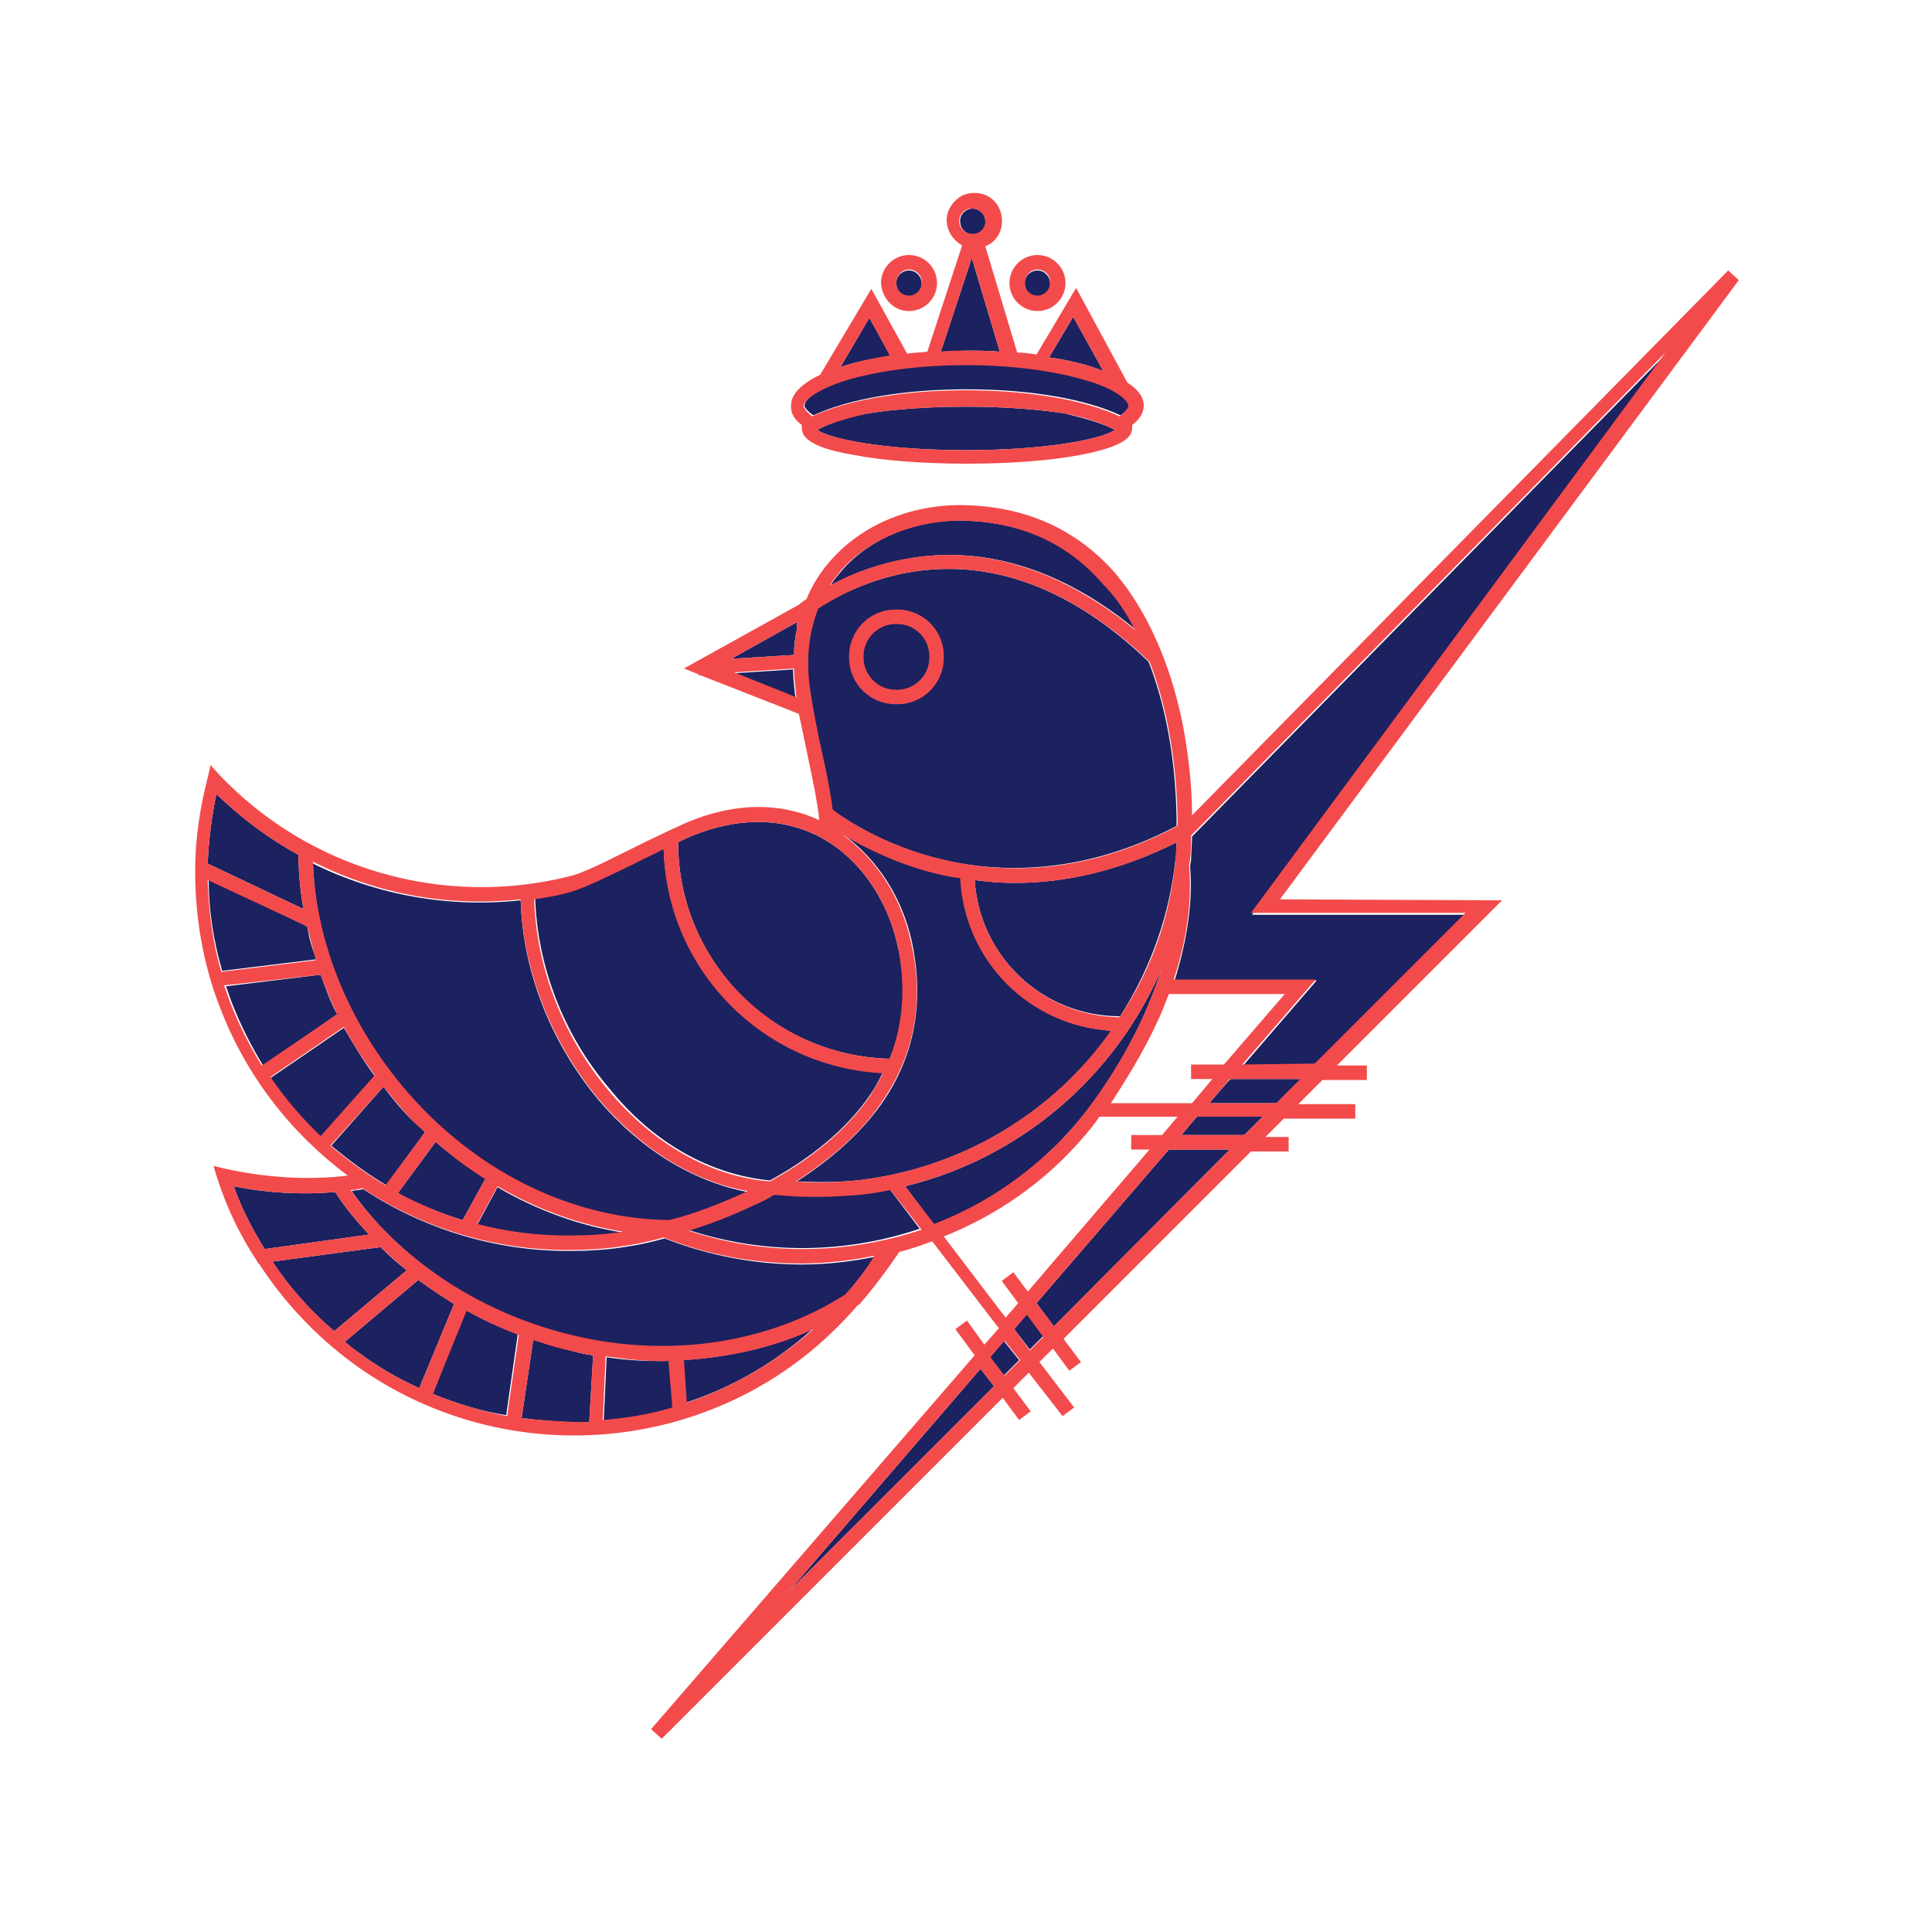 <svg data-bbox="20.2 19.97 159.8 160.03" viewBox="0 0 200 200" height="200" width="200" xmlns="http://www.w3.org/2000/svg" data-type="color">
    <g>
        <path d="M81.6 164.8l21.3-21.3-1.4-1.8-19.9 23.1z" fill="#1c215f" data-color="1"/>
        <path d="M105 137.6l1.6 2.1 1.4-1.4-1.7-2.3-1.3 1.6z" fill="#1c215f" data-color="1"/>
        <path d="M102.5 140.5l1.4 1.9 1.6-1.6-1.6-2-1.4 1.7z" fill="#1c215f" data-color="1"/>
        <path d="M122.3 117.5h6.5l1.9-1.9h-6.8l-1.6 1.9z" fill="#1c215f" data-color="1"/>
        <path d="M172.5 36.6l-49.1 50c0 .8-.1 1.6-.1 2.4 0 .2-.1.4-.1.7.3 3.6-.3 7.6-1.6 11.8h14.7l-7.6 8.8h7.5l15.6-15.6h-22.2c0-.1 42.9-58.1 42.9-58.1z" fill="#1c215f" data-color="1"/>
        <path d="M125.2 114.2h7l2.5-2.5h-7.3c-.1 0-2.2 2.5-2.2 2.5z" fill="#1c215f" data-color="1"/>
        <path d="M107.3 134.9l1.8 2.4 18.2-18.3H121l-13.7 15.9z" fill="#1c215f" data-color="1"/>
        <path d="M59.6 138.4c9.9 2.2 20.1.7 27.9-4.3 1.1-1.3 2.1-2.6 3.1-4-2.5.5-5 .8-7.6.8-4.8 0-9.6-.9-14.2-2.7-1.4.4-2.8.7-4.2.9-1.9.3-3.9.4-5.8.4-7.6 0-15-2.3-21.2-6.4-.4.1-.8.1-1.2.2 5.2 7.4 13.7 12.9 23.2 15.1z" fill="#1c215f" data-color="1"/>
        <path d="M55.2 138.7l-1.2 8.1c1.7.2 3.5.4 5.2.4H61l.4-6.9c-.7-.1-1.3-.2-2-.4-1.5-.4-2.9-.8-4.2-1.2z" fill="#1c215f" data-color="1"/>
        <path d="M84.1 137.6c-4.1 1.9-8.7 2.9-13.4 3.2l.3 4.4c4.9-1.6 9.3-4.2 13.1-7.6z" fill="#1c215f" data-color="1"/>
        <path d="M44.8 144.3c2.5 1 5 1.8 7.6 2.2l1.2-8.4c-1.9-.7-3.7-1.5-5.4-2.5l-3.4 8.7z" fill="#1c215f" data-color="1"/>
        <path d="M68.5 140.9c-1.9 0-3.8-.1-5.7-.4l-.3 6.6c2.4-.2 4.8-.7 7.2-1.3l-.4-4.8 1.1-.1c-.7-.1-1.3 0-1.9 0z" fill="#1c215f" data-color="1"/>
        <path d="M43.3 132.5l-7.6 6.4c.5.4.9.8 1.4 1.1 2 1.5 4.1 2.7 6.3 3.7L47 135c-1.2-.8-2.5-1.6-3.7-2.5z" fill="#1c215f" data-color="1"/>
        <path d="M34.7 123.4c-3.5.3-7.1.1-10.5-.6.8 2.3 1.9 4.4 3.2 6.5l10.8-1.5c-1.3-1.4-2.5-2.8-3.5-4.4z" fill="#1c215f" data-color="1"/>
        <path d="M39.4 129.1l-11.2 1.5c1.8 2.7 3.9 5.1 6.4 7.2l7.5-6.3c-.9-.7-1.8-1.5-2.7-2.4z" fill="#1c215f" data-color="1"/>
        <path d="M92.1 123.1c-1.1.2-2.2.4-3.3.5-1.4.2-2.8.2-4.2.2-1 0-2-.1-3.1-.1-.5 0-1 0-1.5-.1-.6.3-1.3.7-1.9 1-2.2 1.1-4.5 2-6.9 2.7 7.9 2.6 16.3 2.5 24-.1l-3.1-4.1z" fill="#1c215f" data-color="1"/>
        <path d="M110.9 116.9c2.8-3.1 7.1-9.4 9.3-16.5-4.8 11.1-14.6 19.5-26.5 22.4l3 4c5.5-2.2 10.3-5.5 14.2-9.9z" fill="#1c215f" data-color="1"/>
        <path d="M75.9 69.7l6.5 2.6c0-.1-.1-.3-.1-.4-.1-.9-.2-1.7-.2-2.6l-6.2.4z" fill="#1c215f" data-color="1"/>
        <path d="M82.5 65.1v-.7l-6.8 3.8 6.5-.4c0-1 .1-1.8.3-2.7z" fill="#1c215f" data-color="1"/>
        <path d="M100 53.9c-5-.2-9.8 1.7-12.8 5.1-.4.5-.9 1-1.2 1.6 2.4-1.3 4.9-2.2 7.6-2.7 9.8-1.9 18.2 2.5 24 7.3-.9-1.7-1.9-3.3-3.2-4.8-3.7-4.1-8.5-6.3-14.4-6.5z" fill="#1c215f" data-color="1"/>
        <path d="M86.4 85.8l-.2-.1.2.1z" fill="#1c215f" data-color="1"/>
        <path d="M82.5 122.3c2.1.1 4.1.1 6.2-.1 10.8-1.2 20.3-7 26.4-15.5-8.5-.5-15.2-7.3-15.6-15.8-1.1-.2-2.3-.4-3.4-.7-3.9-1.1-6.9-2.7-8.8-3.8 3.5 2.5 6.1 6.5 7.1 11.1 1.3 6.2.3 11.8-3.1 16.7-2.1 3-5.1 5.7-8.8 8.1z" fill="#1c215f" data-color="1"/>
        <path d="M121.8 87.2c-6.2 3.1-11.9 4.2-16.7 4.2-1.4 0-2.8-.1-4.2-.3.5 7.9 7 14.1 15 14.1v.1c3.2-5 5.2-10.6 5.8-16.5.1-.5.1-1 .1-1.6z" fill="#1c215f" data-color="1"/>
        <path d="M93.8 59.3c-4.2.8-7.5 2.6-9.2 3.7-1 2.5-1.2 5.4-.8 8.6.3 1.9.7 4.1 1.2 6.3s.9 4.4 1.1 5.9c.7.5 4.5 3.3 10.3 4.9 5.8 1.6 15 2.3 25.4-3.2 0-4.7-.6-11.1-2.9-17-8-7.7-16.5-10.8-25.1-9.2z" fill="#1c215f" data-color="1"/>
        <path d="M30.9 88.5c-3.1-1.7-5.9-3.8-8.5-6.3-.5 2.4-.8 4.8-.9 7.2l9.9 4.7c-.3-1.8-.5-3.7-.5-5.6z" fill="#1c215f" data-color="1"/>
        <path d="M31.8 95.9L21.6 91c0 3.2.5 6.4 1.4 9.5l9.8-1.2c-.5-1-.8-2.2-1-3.4z" fill="#1c215f" data-color="1"/>
        <path d="M69.3 126.4c2.8-.8 5.5-1.8 8.1-3-5.7-1.1-11.1-4.4-15.5-9.6-4.9-5.9-7.8-13.3-8-20.6-7.4.8-14.8-.5-21.5-3.8.3 9.1 4.3 18.3 11.2 25.4 7.1 7.3 16.4 11.5 25.7 11.6z" fill="#1c215f" data-color="1"/>
        <path d="M92.1 109.6c1.5-3.6 1.8-7.6.8-11.8-1.1-4.9-4.1-9.1-8.1-11.2-3.9-2-8.4-2-13.1-.1-.5.2-1 .4-1.5.7 0 12.2 9.7 22.1 21.9 22.4z" fill="#1c215f" data-color="1"/>
        <path d="M79.7 122.2c4-2.2 7.8-5.1 10.4-8.9.5-.7.9-1.5 1.3-2.3-12.4-.6-22.3-10.7-22.7-23.2-.9.4-1.9.9-2.8 1.4-2.6 1.3-5.1 2.5-6.6 2.9-1.3.3-2.6.6-3.9.8.2 7 2.9 14.2 7.7 19.8 4.6 5.7 10.5 8.9 16.6 9.5z" fill="#1c215f" data-color="1"/>
        <path d="M28 111.6c1.5 2.2 3.2 4.2 5.2 6.1l5.6-6.3c-1.2-1.6-2.2-3.3-3.2-5l-7.6 5.2z" fill="#1c215f" data-color="1"/>
        <path d="M34.9 105c-.7-1.3-1.2-2.7-1.7-4.1l-9.8 1.2c.2.6.4 1.1.6 1.7.9 2.3 2 4.5 3.3 6.6-.1-.1 7.6-5.4 7.6-5.4z" fill="#1c215f" data-color="1"/>
        <path d="M58.8 128c1.9 0 3.7-.1 5.6-.4h.1c-4.5-.7-8.9-2.3-13-4.7l-2.1 3.9c3.1.7 6.2 1.2 9.4 1.2z" fill="#1c215f" data-color="1"/>
        <path d="M44 117.2c-.5-.5-1-.9-1.5-1.4-1-1-1.9-2.1-2.8-3.3l-5.4 6.1c1.8 1.5 3.7 2.9 5.7 4.1-.1.1 4-5.5 4-5.5z" fill="#1c215f" data-color="1"/>
        <path d="M41.2 123.5c2.1 1.2 4.4 2.1 6.7 2.8l2.3-4.2.8.4c-2.1-1.3-4.1-2.7-5.9-4.3l-3.9 5.3z" fill="#1c215f" data-color="1"/>
        <path d="M103.5 36.4l-2.9-9.7-3.2 9.7c.9 0 1.7-.1 2.6-.1 1.2 0 2.4 0 3.5.1z" fill="#1c215f" data-color="1"/>
        <path d="M114.2 38.4l-3.1-5.6-2.5 4.2c2.2.3 4.1.8 5.6 1.4z" fill="#1c215f" data-color="1"/>
        <path d="M90 32.9L87 38c1.5-.5 3.2-.9 5.2-1.1l-2.2-4z" fill="#1c215f" data-color="1"/>
        <path d="M115.4 44.5c-1.3-.7-3.1-1.2-5.2-1.7-2.6-.4-6-.7-10.2-.7-4.2 0-7.7.3-10.2.7-2.1.4-3.9 1-5.2 1.7 1 .8 6.4 2.1 15.4 2.1s14.4-1.3 15.4-2.1z" fill="#1c215f" data-color="1"/>
        <path d="M84.2 43c3.6-1.7 9.4-2.7 15.9-2.7s12.3 1 15.9 2.7c.7-.5.9-.9.9-1.1 0-.5-1.2-1.6-4.3-2.6-3.3-1-7.7-1.6-12.5-1.6s-9.2.6-12.5 1.6c-3.1 1-4.3 2.1-4.3 2.6-.1.2.2.6.9 1.1z" fill="#1c215f" data-color="1"/>
        <path d="M107.4 30.7c.8 0 1.4-.7 1.3-1.4 0-.7-.6-1.3-1.3-1.3-.8 0-1.4.7-1.3 1.4 0 .7.6 1.3 1.3 1.3z" fill="#1c215f" data-color="1"/>
        <path d="M100.7 24.3c.8 0 1.4-.7 1.3-1.4 0-.7-.6-1.3-1.3-1.3-.8 0-1.4.7-1.3 1.4 0 .6.5 1.2 1.3 1.3z" fill="#1c215f" data-color="1"/>
        <path d="M94.1 30.7c.8 0 1.4-.7 1.3-1.4 0-.7-.6-1.3-1.3-1.3-.8 0-1.4.7-1.3 1.4 0 .7.6 1.3 1.3 1.3z" fill="#1c215f" data-color="1"/>
        <path d="M132.5 93.1L180 29l-1.1-1-55.5 56.4c0-3.2-.4-6.5-1-9.6-1.3-6.3-3.7-11.6-6.9-15.4-3.9-4.5-9.1-6.9-15.4-7.1-5.5-.2-10.7 1.9-14 5.6-1.1 1.2-2 2.6-2.6 4.1-.3.2-.6.4-.8.6l-11.9 6.6 1.5.6v.1h.2l10.2 4c.3 1.4.6 2.8.9 4.3.6 2.8 1.1 5.3 1.2 6.7-4.1-1.9-8.8-1.8-13.6.2-1.8.8-3.9 1.8-5.9 2.8-2.6 1.3-5 2.5-6.3 2.8C45.9 94 32 90 22.7 80.2l-.9-1-.3 1.3c-.8 3.1-1.3 6.4-1.3 9.6v.1c0 4.7.8 9.5 2.5 13.9 2.7 7.2 7.4 13.2 13.3 17.6-4.2.5-8.5.2-12.6-.7l-1.3-.3.4 1.3c1 3.1 2.4 6 4.2 8.7v.1h.1c2.6 4 5.9 7.5 9.7 10.3 6.8 5 14.9 7.5 22.9 7.5 9.3 0 18.6-3.3 25.9-9.9 1.2-1.1 2.4-2.3 3.5-3.6h.1c1.5-1.7 2.9-3.6 4.2-5.5 1.2-.3 2.3-.7 3.4-1.1l6.9 9-1.5 1.7-1.8-2.5-1.2.9 2 2.7L67.4 179l1.1 1 35.3-35.3 1.7 2.3 1.2-.9-1.8-2.4 1.6-1.6 3.5 4.5 1.2-.9-3.6-4.7 1.4-1.4 1.7 2.3 1.2-.9-1.8-2.4 19.4-19.4h3.9v-1.5H131l1.9-1.9h7.4v-1.5h-5.9l2.5-2.5h4.6v-1.5h-3.1l17.1-17.1-23-.1zm-30 47.4l1.5-1.7 1.6 2-1.6 1.6-1.5-1.9zm.4 3l-21.3 21.3 19.9-23.1 1.4 1.8zm2.1-5.9l1.3-1.5 1.7 2.3-1.4 1.4-1.6-2.2zm-33.7-10.2c2.3-.7 4.6-1.6 6.9-2.7.7-.3 1.3-.6 1.9-1 .5 0 1 .1 1.5.1 1 .1 2 .1 3.1.1 1.4 0 2.8-.1 4.2-.2 1.1-.1 2.2-.3 3.3-.5l3.2 4.1c-7.8 2.6-16.3 2.7-24.1.1zm16.2 6.6c-7.8 5-18 6.6-27.9 4.3-9.6-2.2-18-7.7-23.3-15.1.4 0 .8-.1 1.2-.2 6.2 4.1 13.6 6.4 21.2 6.4 1.9 0 3.9-.1 5.8-.4 1.4-.2 2.8-.5 4.2-.9 4.5 1.8 9.3 2.7 14.2 2.7 2.6 0 5.1-.3 7.6-.8-.8 1.4-1.9 2.8-3 4zm-63.3-11.2c3.5.7 7 .9 10.5.6 1 1.6 2.2 3 3.5 4.4l-10.8 1.5c-1.3-2.1-2.4-4.2-3.2-6.5zm15.2 6.3c.9.8 1.8 1.7 2.7 2.4l-7.5 6.3c-2.4-2.1-4.6-4.5-6.4-7.2l11.2-1.5zm3.9 3.4c1.2.9 2.4 1.7 3.7 2.5l-3.6 8.7c-2.2-1-4.3-2.2-6.3-3.7-.5-.4-.9-.7-1.4-1.1l7.6-6.4zm1.5 11.8l3.5-8.6c1.7.9 3.5 1.8 5.4 2.5l-1.2 8.4c-2.6-.5-5.2-1.3-7.7-2.3zm9.2 2.5l1.2-8.1c1.4.5 2.7.9 4.2 1.2.7.2 1.3.3 2 .4l-.4 6.9h-1.8c-1.8-.1-3.5-.2-5.2-.4zm14.5-5.9c.6 0 1.2 0 1.8-.1l-1.1.1.4 4.8c-2.3.7-4.7 1.1-7.2 1.3l.3-6.6c2 .3 3.9.5 5.8.5zm2.6 4.3l-.3-4.4c4.7-.3 9.3-1.3 13.4-3.2-3.9 3.4-8.3 6-13.1 7.6zm46.4-80c-5.9-4.8-14.2-9.2-24-7.3-2.6.5-5.2 1.4-7.6 2.7.4-.6.8-1.1 1.2-1.6 3-3.3 7.8-5.2 12.8-5.1 5.9.2 10.7 2.4 14.3 6.6 1.4 1.4 2.4 3 3.3 4.7zm-23.7-5.9c8.6-1.6 17.1 1.5 25.2 9.2 2.3 5.9 2.9 12.4 2.9 17-10.5 5.6-19.6 4.8-25.4 3.2-5.9-1.6-9.7-4.4-10.3-4.9-.2-1.6-.6-3.7-1.1-5.9-.5-2.2-.9-4.4-1.2-6.3-.5-3.2-.2-6 .8-8.6 1.7-1.1 4.9-2.9 9.1-3.7zM51 122.5l-.8-.4-2.3 4.2c-2.3-.7-4.6-1.7-6.7-2.8l3.9-5.3c1.8 1.6 3.8 3.1 5.9 4.3zm13.5 5c-1.9.3-3.8.4-5.7.4-3.2 0-6.4-.4-9.4-1.2l2.1-3.9c4.1 2.4 8.5 4 13 4.7zm51.4-22.2c-8-.1-14.5-6.3-15-14.2 1.3.2 2.7.3 4.2.3 4.9 0 10.6-1.1 16.7-4.2 0 .5-.1 1.1-.1 1.6-.5 5.9-2.5 11.6-5.8 16.5zm-21.6-7.8c-1-4.6-3.6-8.6-7.1-11.1 1.9 1.1 4.9 2.7 8.8 3.8 1.1.3 2.3.6 3.4.7.4 8.5 7.1 15.3 15.6 15.8-6 8.5-15.5 14.3-26.4 15.5-2.1.2-4.2.3-6.2.1 3.7-2.4 6.8-5.1 8.8-8.1 3.5-5 4.5-10.6 3.1-16.7zM82.5 64.4v.7c-.2.9-.3 1.8-.3 2.7l-6.5.4 6.8-3.8zm-.3 4.8c0 .8.1 1.7.2 2.6 0 .1 0 .3.1.4L76 69.6l6.2-.4zm4.2 16.6c-.1 0-.1-.1-.2-.1l.2.1zm-1.6.8c4 2.1 7 6.3 8.1 11.2.9 4.2.6 8.2-.8 11.8-12.1-.3-21.9-10.2-21.9-22.4.5-.2 1-.5 1.5-.7 4.7-1.9 9.3-1.9 13.1.1zm-18.9 2.7c.9-.5 1.9-.9 2.8-1.4.3 12.5 10.3 22.6 22.7 23.2-.4.8-.8 1.5-1.3 2.3-2.6 3.8-6.4 6.7-10.4 8.9-6.1-.5-12-3.8-16.7-9.4-4.8-5.7-7.5-12.9-7.7-19.8 1.3-.2 2.6-.4 3.9-.8 1.6-.5 4-1.7 6.7-3zm-12 3.8c.2 7.2 3.1 14.7 8 20.6 4.4 5.2 9.8 8.6 15.5 9.6-2.6 1.2-5.3 2.3-8.1 3-9.3-.1-18.6-4.3-25.7-11.7-6.8-7.1-10.9-16.3-11.2-25.4 6.7 3.4 14.1 4.7 21.5 3.9zm-23-4.6c0 1.9.2 3.7.5 5.6l-9.9-4.7c.1-2.4.4-4.8.9-7.2 2.6 2.5 5.4 4.6 8.5 6.3zm.9 7.4c.3 1.2.6 2.4.9 3.5l-9.8 1.2c-.9-3.1-1.3-6.3-1.4-9.5l10.3 4.8zm1.4 5c.5 1.4 1.1 2.8 1.7 4.1l-7.8 5.3c-1.3-2.1-2.4-4.3-3.3-6.6-.2-.6-.4-1.1-.6-1.7.2 0 10-1.1 10-1.1zm2.4 5.4c.9 1.7 2 3.4 3.2 5l-5.6 6.3c-1.9-1.8-3.7-3.9-5.2-6.1l7.6-5.2zm4.1 6.2c.9 1.1 1.8 2.2 2.8 3.3.5.5 1 1 1.5 1.4l-4.1 5.5c-2-1.2-3.9-2.6-5.7-4.1l5.5-6.1zm54 10.3c11.9-2.9 21.7-11.3 26.5-22.4-2.2 7.1-6.6 13.4-9.3 16.5-3.9 4.3-8.7 7.7-14.2 9.8l-3-3.9zm26-16.8c.5-1 .9-2.1 1.3-3.1h12l-6.3 7.3h-3.4v1.5h2.2l-2.1 2.5H115c1.7-2.6 3.4-5.4 4.7-8.2zm-12.4 28.9L121 119h6.3l-18.2 18.3-1.8-2.4zm15-17.4l1.6-1.9h6.8l-1.9 1.9h-6.5zm2.9-3.3l2.1-2.5h7.3l-2.5 2.5h-6.9zm3.4-4l7.6-8.8h-14.7c1.4-4.2 1.9-8.2 1.6-11.8 0-.2.1-.4.1-.7.1-.8.1-1.6.1-2.4l49.1-50-42.9 58h22.2l-15.6 15.6-7.5.1zM97.7 128c5.5-2.2 10.4-5.6 14.3-10.1.6-.7 1.3-1.5 1.8-2.3h8.1l-1.6 1.9h-3.2v1.5h1.9l-12.6 14.7-1.5-2-1.2.9 1.7 2.3-1.3 1.5-6.4-8.4z" fill="#f34b4c" data-color="2"/>
        <path d="M92.7 72.9h.2c2.7 0 4.8-2.2 4.8-4.8v-.2c0-2.7-2.2-4.8-4.8-4.8h-.2c-2.7 0-4.8 2.2-4.8 4.8v.2c0 2.7 2.2 4.8 4.8 4.8zm-3.3-5c0-1.8 1.5-3.3 3.3-3.3h.2c1.8 0 3.3 1.5 3.3 3.3v.2c0 1.8-1.5 3.3-3.3 3.3h-.2c-1.8 0-3.3-1.5-3.3-3.3v-.2z" fill="#f34b4c" data-color="2"/>
        <path d="M83 44v.3c0 .8.6 2 5.4 2.8 3.1.6 7.3.9 11.7.9 4.4 0 8.5-.3 11.7-.9 4.8-.9 5.4-2 5.4-2.8V44c.8-.6 1.2-1.3 1.2-2 0-.9-.6-1.7-1.7-2.4l-5.3-9.8-4.1 6.9c-.6-.1-1.3-.2-2-.2l-3.3-11c1.5-.6 2.1-2.3 1.5-3.8-.6-1.5-2.3-2.1-3.8-1.5-1 .5-1.7 1.5-1.7 2.6s.7 2.1 1.6 2.6l-3.6 11c-.7.1-1.4.1-2.1.2l-3.7-6.7-5.3 8.9c-1.9.9-3 2-3 3.1-.1.8.3 1.5 1.1 2.1zm16.3-21.1c0-.8.7-1.4 1.4-1.3.7 0 1.3.6 1.3 1.3 0 .8-.7 1.4-1.4 1.3-.7 0-1.3-.6-1.3-1.3zm4.2 13.5c-1.2-.1-2.3-.1-3.5-.1-.9 0-1.7 0-2.6.1l3.2-9.7 2.9 9.7zm13.3 5.6c0 .2-.2.6-.9 1.1-3.6-1.7-9.4-2.7-15.9-2.7s-12.3 1-15.9 2.7c-.7-.5-.9-.9-.9-1.1 0-.5 1.2-1.6 4.3-2.6 3.3-1 7.7-1.6 12.5-1.6s9.2.6 12.5 1.6c3.1.9 4.3 2.1 4.3 2.6zm-32.2 2.5c1.3-.7 3.1-1.2 5.2-1.7 2.6-.4 6-.7 10.2-.7 4.2 0 7.7.3 10.2.7 2.1.4 3.9 1 5.2 1.7-1 .8-6.4 2.1-15.4 2.1s-14.4-1.3-15.4-2.1zm24-7.5l2.5-4.2 3.1 5.6c-1.5-.6-3.4-1.1-5.6-1.4zM87 38l3-5.1 2.1 3.9c-1.9.3-3.6.7-5.1 1.2z" fill="#f34b4c" data-color="2"/>
        <path d="M107.4 32.2c1.6 0 2.9-1.3 2.9-2.9 0-1.6-1.3-2.9-2.9-2.9-1.6 0-2.9 1.3-2.9 2.9 0 1.6 1.3 2.9 2.9 2.9zm0-4.3c.8 0 1.4.7 1.3 1.4 0 .7-.6 1.3-1.3 1.3-.8 0-1.4-.7-1.3-1.4 0-.7.6-1.3 1.3-1.3z" fill="#f34b4c" data-color="2"/>
        <path d="M94.1 32.2c1.6 0 2.9-1.3 2.9-2.9 0-1.6-1.3-2.9-2.9-2.9-1.6 0-2.9 1.3-2.9 2.9.1 1.6 1.3 2.9 2.9 2.9zm0-4.3c.8 0 1.4.7 1.3 1.4 0 .7-.6 1.3-1.3 1.3-.8 0-1.4-.7-1.3-1.4 0-.7.6-1.3 1.3-1.3z" fill="#f34b4c" data-color="2"/>
    </g>
</svg>
